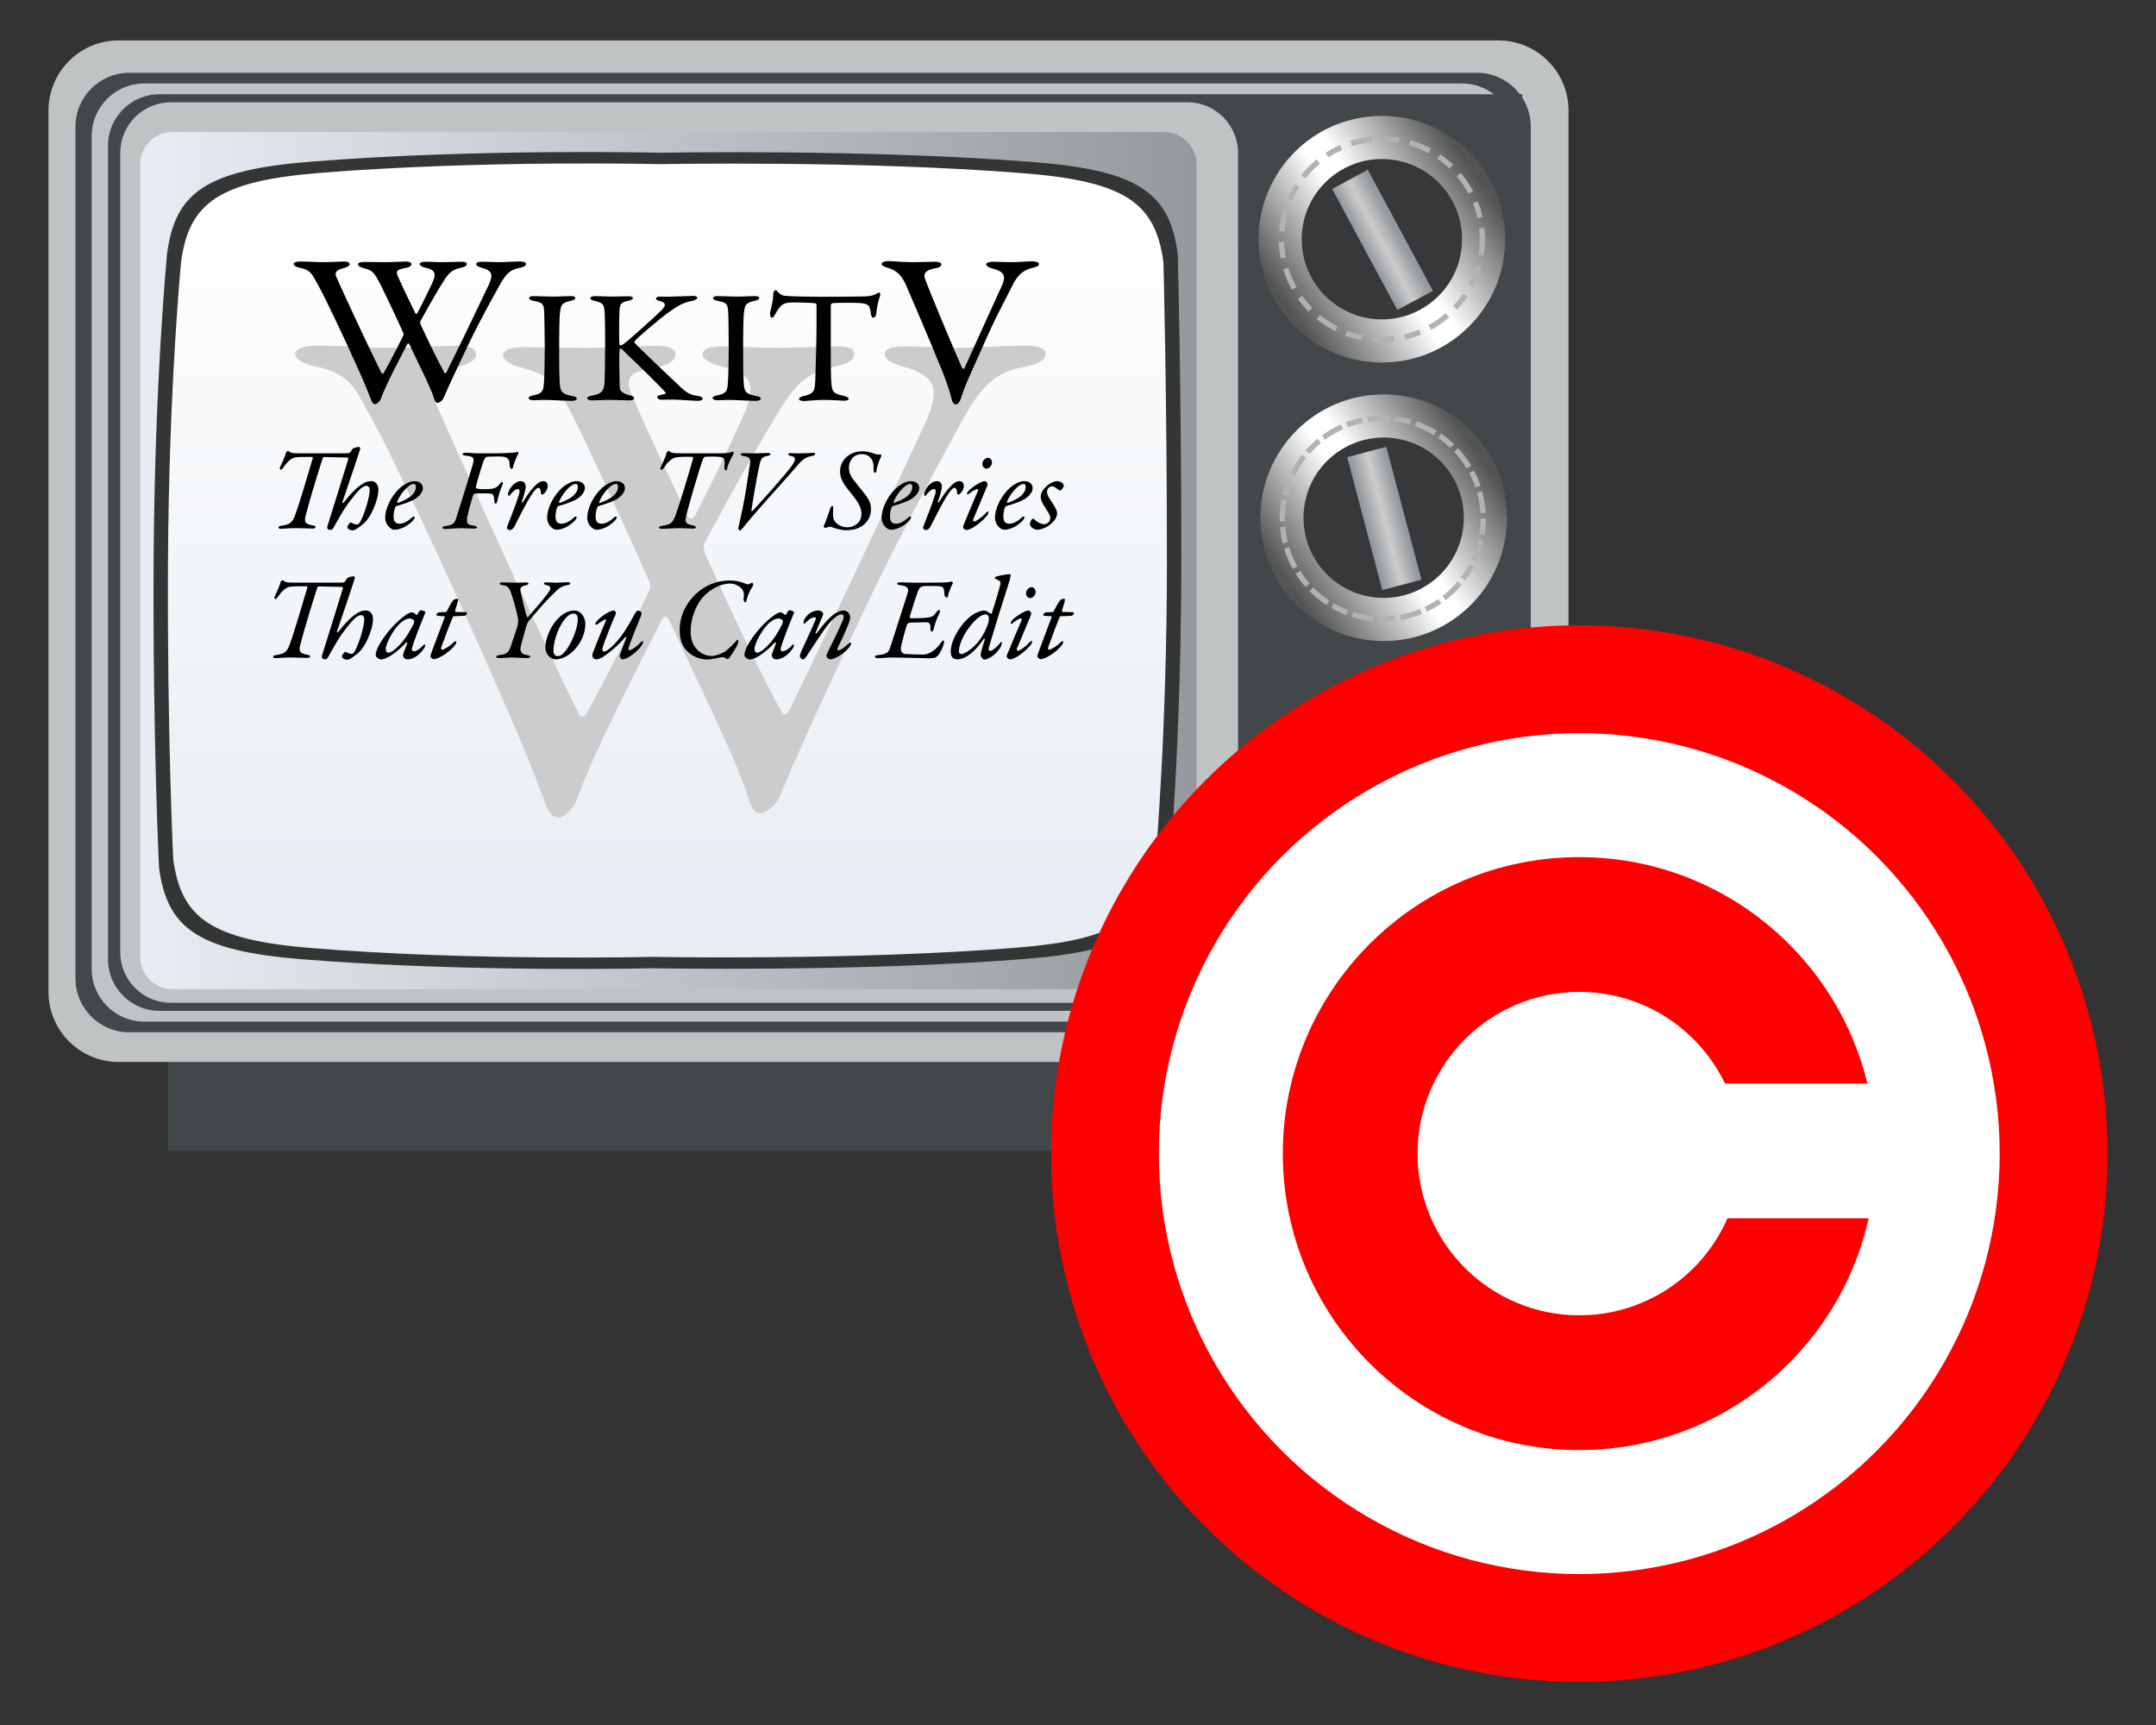 <?xml version="1.0" encoding="UTF-8" standalone="no"?>
<!-- Generator: Adobe Illustrator 13.0.0, SVG Export Plug-In . SVG Version: 6.00 Build 14948)  -->
<!DOCTYPE svg  PUBLIC '-//W3C//DTD SVG 1.0//EN'  'http://www.w3.org/TR/2001/REC-SVG-20010904/DTD/svg10.dtd'>
<svg xmlns="http://www.w3.org/2000/svg" enable-background="new 0 0 400 320" xml:space="preserve" height="320px" width="400px" version="1.0" y="0px" x="0px" xmlns:xlink="http://www.w3.org/1999/xlink" viewBox="0 0 400 320">
<rect x="0" y="0" width="400" height="320" fill="#333333" stroke="none"/>
<g id="Layer_14">
	<rect y="196.17" x="31.167" height="17.333" width="222.67" fill="#42474A"/>
</g>
<g id="Layer_2">
	<path d="m291 184c0 7.18-5.82 13-13 13h-256c-7.18 0-13-5.82-13-13v-163.5c0-7.18 5.82-13 13-13h256c7.18 0 13 5.82 13 13v163.5z" fill="#C0C3C4"/>
</g>
<g id="Layer_3">
	<path d="m284 181.5c0 5.522-4.478 10-10 10h-250c-5.523 0-10-4.478-10-10v-158c0-5.523 4.477-10 10-10h250c5.522 0 10 4.477 10 10v158z" fill="#42474A"/>
</g>
<g id="Layer_3_copy">
	<path d="m281 179.74c0 5.399-4.378 9.778-9.777 9.778h-244.44c-5.4 0-9.778-4.379-9.778-9.778v-154.48c0-5.4 4.377-9.778 9.778-9.778h244.44c5.399 0 9.777 4.378 9.777 9.778v154.48z" fill="#BFC3C6"/>
</g>
<g id="Layer_3_copy_2">
	<path d="m282.41 187.52h-252.82c-5.276 0-9.553-4.277-9.553-9.555v-150.93c0-5.276 4.277-9.553 9.553-9.553h252.83v170.04z" fill="#42474A"/>
</g>
<g id="Layer_3_copy_3">
	<path d="m229.69 176.64c0 5.184-4.202 9.386-9.385 9.386h-188.61c-5.184 0-9.385-4.202-9.385-9.386v-148.28c0-5.183 4.201-9.385 9.385-9.385h188.61c5.183 0 9.385 4.202 9.385 9.385l0.01 148.28z" fill="#C0C3C4"/>
</g>
<g id="Layer_7">
		<linearGradient id="SVGID_1_" y2="216" gradientUnits="userSpaceOnUse" x2="222" gradientTransform="matrix(1 0 0 -1 0 320)" y1="216" x1="26">
		<stop stop-color="#E7EDF3" offset="0"/>
		<stop stop-color="#95999D" offset="1"/>
	</linearGradient>
	<path d="m222 177.5c0 3.313-2.687 6-6 6h-184c-3.313 0-6-2.687-6-6v-147c0-3.313 2.687-6 6-6h184c3.313 0 6 2.687 6 6v147z" fill="url(#SVGID_1_)"/>
</g>
<g id="Layer_8">
	<path d="m219.17 103.83c0 33-2.166 57.034-2.166 57.034-1.5 11.25-7.162 15.438-26.501 17-31 2.5-69.5 1.75-69.5 1.75s-34 0.834-65-1.666c-19.338-1.562-25-5.75-26.5-17 0 0-1.167-23.667-1-56.784s2.5-57.16 2.5-57.16c1.5-11.25 7.162-15.44 26.5-17 31-2.5 65-1.667 65-1.667s38.5-0.75 69.5 1.75c19.339 1.56 25.001 5.75 26.501 17 0 0 0.67 23.75 0.67 56.747z" fill="#343535"/>
</g>
<g id="Layer_11">
		<linearGradient id="SVGID_2_" y2="287.68" gradientUnits="userSpaceOnUse" x2="273.71" gradientTransform="matrix(1 0 0 -1 0 320)" y1="263.34" x1="238.71">
		<stop stop-color="#545454" offset="0"/>
		<stop stop-color="#fff" offset=".451"/>
		<stop stop-color="#fff" offset=".549"/>
		<stop stop-color="#545454" offset="1"/>
	</linearGradient>
	<circle cy="44.375" cx="256.38" r="22.875" fill="url(#SVGID_2_)"/>
	<circle cy="44.375" cx="256.38" r="14.875" fill="#37383A"/>
		<linearGradient id="SVGID_3_" y2="277.52" gradientUnits="userSpaceOnUse" x2="259.75" gradientTransform="matrix(.88 -.474 -.474 -.88 162.23 410.47)" y1="277.52" x1="253">
		<stop stop-color="#95999D" offset="0"/>
		<stop stop-color="#ccc" offset=".495"/>
		<stop stop-color="#95999D" offset="1"/>
	</linearGradient>
	<polygon points="265.85 53.948 259.24 57.504 247.15 35.052 253.76 31.496" fill="url(#SVGID_3_)"/>
</g>
<g id="Layer_11_copy">
		<linearGradient id="SVGID_4_" y2="236.01" gradientUnits="userSpaceOnUse" x2="274.04" gradientTransform="matrix(1 0 0 -1 0 320)" y1="211.68" x1="239.04">
		<stop stop-color="#545454" offset="0"/>
		<stop stop-color="#fff" offset=".451"/>
		<stop stop-color="#fff" offset=".549"/>
		<stop stop-color="#545454" offset="1"/>
	</linearGradient>
	<circle cy="96.042" cx="256.71" r="22.875" fill="url(#SVGID_4_)"/>
	<circle cy="96.042" cx="256.71" r="14.875" fill="#37383A"/>
		<linearGradient id="SVGID_5_" y2="224.87" gradientUnits="userSpaceOnUse" x2="259.96" gradientTransform="matrix(.967 -.255 -.255 -.967 66.074 379.13)" y1="224.87" x1="253.21">
		<stop stop-color="#95999D" offset="0"/>
		<stop stop-color="#ccc" offset=".495"/>
		<stop stop-color="#95999D" offset="1"/>
	</linearGradient>
	<polygon points="263.72 107.54 256.46 109.45 249.95 84.797 257.2 82.882" fill="url(#SVGID_5_)"/>
</g>
<g id="Layer_12" stroke="#B2B2B2" fill="none">
	<circle cx="256.38" cy="44.375" r="18.625" stroke-dasharray="3,2,4,2"/>
	<circle cx="256.54" cy="96.208" r="18.625" stroke-dasharray="3,1,4,1"/>
</g>
<g id="Layer_8_copy">
		<linearGradient id="SVGID_6_" y2="286.17" gradientUnits="userSpaceOnUse" x2="123.82" gradientTransform="matrix(1 0 0 -1 0 320)" y1="145.83" x1="123.82">
		<stop stop-color="#E7EDF3" offset="0"/>
		<stop stop-color="#fff" offset="1"/>
	</linearGradient>
	<path d="m216.5 103.84c0 32.077-2.105 55.438-2.105 55.438-1.457 10.935-6.962 15.007-25.76 16.524-30.133 2.432-67.556 1.701-67.556 1.701s-33.049 0.811-63.182-1.619c-18.797-1.517-24.301-5.589-25.759-16.525 0 0-1.134-23.004-0.972-55.195s2.43-55.568 2.43-55.568c1.458-10.935 6.962-15.008 25.759-16.524 30.133-2.43 63.182-1.62 63.182-1.62s37.423-0.729 67.556 1.701c18.798 1.516 24.302 5.589 25.76 16.524-0.01 0.002 0.64 23.088 0.64 55.167z" fill="url(#SVGID_6_)"/>
</g>
<g id="Layer_10">
			<path d="m58.374 64.131c6.101 0 9.15 0.395 14.835 0.395 3.188 0 10.398-0.395 11.646-0.395 2.634 0 3.466 0.657 3.466 1.577s-0.832 1.708-3.743 2.497c-4.714 1.183-5.13 3.023-4.298 5.257 2.772 6.44 17.746 39.953 27.173 59.141 0.139 0.395 0.832 0.526 1.109 0.132 1.109-1.708 7.348-13.537 11.923-23.262 0.139-0.263 0.277-1.183-0.138-1.84-5.269-11.959-11.646-25.497-13.31-28.914-4.021-8.017-4.853-9.068-10.26-10.514-2.496-0.657-3.466-1.577-3.466-2.366 0-1.051 1.941-1.446 4.021-1.446 1.802 0 6.932 0.132 11.369 0.132 6.377 0 11.784-0.395 13.171-0.395 1.802 0 3.466 0.526 3.466 1.446 0 1.183-1.109 2.103-3.327 2.497-5.962 1.051-6.239 2.103-4.298 6.308 1.248 3.023 4.853 10.777 9.982 21.554 0.139 0.394 0.832 0.263 1.109 0 3.327-6.44 5.961-11.959 8.734-18.005 3.466-7.228 1.386-8.805-4.298-10.12-1.664-0.394-2.912-1.445-2.912-1.971 0-0.92 0.832-1.577 4.021-1.577 2.496 0 5.13 0.263 9.705 0.263 4.159 0 9.012-0.263 11.369-0.263 1.802 0 3.05 0.395 3.05 1.314 0 1.314-1.109 1.84-3.882 2.497-4.991 1.183-6.932 2.891-10.814 9.462-1.386 2.234-5.13 8.411-13.171 23.394-0.139 0.394 0.139 1.971 0.416 2.234 4.991 11.171 11.23 24.051 13.864 28.651 0.277 0.788 0.832 1.183 1.525 0 5.961-12.091 17.191-36.01 25.371-53.621 2.634-6.045 1.941-8.542-4.437-10.251-1.802-0.526-3.188-1.314-3.188-2.103 0-1.183 1.248-1.577 3.604-1.577 3.189 0 6.793 0.263 9.428 0.263 4.159 0 8.873-0.395 13.171-0.395 2.357 0 3.604 0.526 3.604 1.446 0 1.051-0.97 1.84-3.466 2.366-5.407 1.051-8.041 2.891-11.923 9.988-1.664 3.154-10.814 19.319-19.964 38.902-9.427 20.371-10.259 22.21-14.002 31.016-0.555 1.314-2.357 3.022-3.605 3.022-0.554 0-1.386-0.263-2.08-2.497-2.08-7.228-9.843-22.474-14.834-33.513-0.277-0.394-0.832-0.657-1.109-0.263-4.298 8.542-12.478 24.051-16.082 34.039-0.555 1.445-2.357 3.022-3.189 3.022-1.109 0-1.664-0.526-2.496-2.497-1.386-3.68-3.188-8.805-8.596-20.896-5.13-11.828-18.162-40.479-23.153-49.678-3.605-6.308-4.021-9.2-11.092-10.645-1.664-0.263-3.604-1.183-3.604-2.366 0.024-0.652 1.411-1.44 3.629-1.44z" fill="#ccc"/>
		<path d="m55.593 48.515c1.889 0 2.833 0.119 4.594 0.119 0.987 0 3.22-0.119 3.607-0.119 0.815 0 1.073 0.199 1.073 0.477s-0.258 0.517-1.159 0.755c-1.46 0.358-1.589 0.914-1.331 1.589 0.858 1.947 5.496 12.079 8.416 17.88 0.043 0.119 0.258 0.159 0.344 0.04 0.343-0.516 2.276-4.092 3.693-7.033 0.042-0.08 0.085-0.357-0.043-0.556-1.632-3.616-3.607-7.708-4.122-8.742-1.246-2.423-1.503-2.742-3.178-3.179-0.773-0.199-1.073-0.477-1.073-0.715 0-0.318 0.601-0.438 1.245-0.438 0.558 0 2.147 0.04 3.521 0.04 1.975 0 3.65-0.119 4.079-0.119 0.558 0 1.073 0.159 1.073 0.437 0 0.357-0.343 0.636-1.03 0.755-1.846 0.318-1.932 0.636-1.331 1.907 0.386 0.914 1.503 3.258 3.091 6.517 0.043 0.119 0.258 0.079 0.344 0 1.03-1.947 1.846-3.616 2.705-5.444 1.073-2.185 0.429-2.662-1.331-3.06-0.516-0.119-0.902-0.437-0.902-0.596 0-0.278 0.258-0.477 1.245-0.477 0.773 0 1.589 0.08 3.006 0.08 1.288 0 2.791-0.08 3.521-0.08 0.558 0 0.944 0.119 0.944 0.397 0 0.397-0.343 0.556-1.202 0.755-1.546 0.357-2.147 0.874-3.349 2.861-0.429 0.675-1.589 2.543-4.079 7.073-0.043 0.119 0.043 0.596 0.129 0.675 1.545 3.377 3.478 7.271 4.293 8.662 0.086 0.238 0.258 0.357 0.473 0 1.846-3.656 5.324-10.887 7.857-16.211 0.816-1.828 0.602-2.583-1.374-3.099-0.558-0.159-0.987-0.397-0.987-0.636 0-0.358 0.386-0.477 1.116-0.477 0.988 0 2.104 0.08 2.92 0.08 1.288 0 2.748-0.119 4.079-0.119 0.73 0 1.116 0.159 1.116 0.437 0 0.318-0.3 0.556-1.073 0.715-1.675 0.318-2.49 0.874-3.693 3.02-0.515 0.954-3.349 5.841-6.183 11.761-2.919 6.159-3.177 6.715-4.336 9.377-0.172 0.397-0.73 0.914-1.117 0.914-0.172 0-0.429-0.079-0.644-0.755-0.644-2.186-3.048-6.794-4.594-10.132-0.086-0.12-0.258-0.199-0.344-0.08-1.331 2.583-3.864 7.271-4.98 10.291-0.172 0.437-0.73 0.914-0.988 0.914-0.343 0-0.515-0.159-0.773-0.755-0.429-1.112-0.987-2.662-2.662-6.317-1.589-3.576-5.625-12.238-7.171-15.02-1.116-1.907-1.245-2.781-3.435-3.218-0.516-0.08-1.117-0.358-1.117-0.715 0-0.198 0.429-0.436 1.117-0.436z"/>
		<path d="m100.97 57.942c-0.097-1.371-0.097-1.818-1.9-2.116-0.708-0.119-0.902-0.328-0.902-0.537 0-0.238 0.354-0.357 0.805-0.357 0.837 0 2.448 0.089 3.511 0.089 1.578 0 2.319-0.089 3.446-0.089 0.516 0 0.805 0.119 0.805 0.357s-0.322 0.417-0.837 0.507c-1.868 0.357-1.836 1.103-1.965 1.907-0.161 0.983-0.193 2.92-0.193 8.761 0 1.639 0.032 3.487 0.097 4.44 0.097 1.609 0.258 2.175 2.352 2.563 0.58 0.089 0.837 0.298 0.837 0.507 0 0.238-0.483 0.387-0.87 0.387-1.643 0-3.93-0.179-4.799-0.179-0.966 0-1.256 0.06-2.448 0.06-0.612 0-0.837-0.208-0.837-0.417s0.322-0.388 0.966-0.507c1.61-0.328 1.739-0.775 1.868-2.175 0.097-1.043 0.161-4.143 0.161-6.675-0.02-1.847-0.05-5.543-0.11-6.526z"/>
		<path d="m110.4 54.932c0.773 0 2.126 0.089 3.157 0.089 0.966 0 2.223-0.06 2.996-0.06 0.547 0 0.87 0.089 0.87 0.357 0 0.238-0.419 0.388-0.934 0.507-1.095 0.208-1.482 0.477-1.546 1.639-0.096 1.133-0.096 5.99-0.032 6.407 0.032 0.119 0.097 0.208 0.226 0.208s0.451-0.208 0.483-0.208c1.031-0.715 6.185-5.364 7.183-6.407 0.837-0.864 0.708-1.341-0.354-1.609-0.387-0.119-0.741-0.208-0.741-0.447 0-0.268 0.354-0.387 0.837-0.387 0.612 0 0.644 0.03 1.224 0.03 0.773 0 3.865-0.149 4.767-0.149 0.58 0 0.837 0.119 0.837 0.357 0 0.179-0.386 0.417-0.87 0.537-1.836 0.357-2.609 0.834-4.67 2.294-1.514 1.103-5.702 4.649-6.088 5.215-0.064 0.179-0.097 0.208 0 0.298 0.708 0.834 6.185 5.99 8.6 8.285 1.482 1.371 2.223 1.43 3.382 1.609 0.354 0.089 0.644 0.298 0.644 0.417 0 0.298-0.451 0.447-0.805 0.447-0.87 0-3.833-0.238-4.703-0.238-1.16 0-1.514 0.03-2.255 0.03-0.451 0-0.676-0.328-0.676-0.537 0-0.149 0.128-0.268 1.385-0.506 0.129-0.03 0.226-0.208 0.161-0.298-0.966-1.133-5.283-5.334-6.958-6.914-0.87-0.864-1.192-1.251-1.45-1.251-0.161 0-0.129 0.387-0.161 0.626-0.064 0.566 0.032 5.394 0.064 6.496 0.032 0.775 0.483 1.222 1.933 1.58 0.58 0.119 0.741 0.328 0.741 0.537 0 0.238-0.322 0.387-0.837 0.387-0.709 0-2.964-0.089-3.962-0.089-1.031 0-2.094 0.089-3.125 0.089-0.354 0-0.773-0.179-0.773-0.387 0-0.269 0.258-0.358 0.934-0.507 1.579-0.298 2.19-0.715 2.287-2.473 0.032-1.014 0.097-3.814 0.097-7.033 0-4.768-0.064-5.304-0.129-6.377-0.064-1.043-0.483-1.371-1.771-1.669-0.741-0.179-0.837-0.358-0.837-0.507 0-0.269 0.39-0.388 0.87-0.388z"/>
		<path d="m135.1 57.942c-0.097-1.371-0.097-1.818-1.9-2.116-0.708-0.119-0.902-0.328-0.902-0.537 0-0.238 0.354-0.357 0.805-0.357 0.837 0 2.448 0.089 3.511 0.089 1.578 0 2.319-0.089 3.446-0.089 0.516 0 0.806 0.119 0.806 0.357s-0.322 0.417-0.838 0.507c-1.868 0.357-1.836 1.103-1.965 1.907-0.161 0.983-0.193 2.92-0.193 8.761 0 1.639 0.032 3.487 0.097 4.44 0.097 1.609 0.258 2.175 2.352 2.563 0.58 0.089 0.837 0.298 0.837 0.507 0 0.238-0.483 0.387-0.87 0.387-1.643 0-3.93-0.179-4.799-0.179-0.966 0-1.256 0.06-2.448 0.06-0.612 0-0.837-0.208-0.837-0.417s0.322-0.388 0.966-0.507c1.61-0.328 1.739-0.775 1.868-2.175 0.097-1.043 0.161-4.143 0.161-6.675 0-1.847-0.03-5.543-0.1-6.526z"/>
		<path d="m160.48 54.992c1.16-0.06 1.739-0.238 2.19-0.537 0.226-0.119 0.322-0.179 0.451-0.179 0.161 0 0.29 0.268 0.129 0.686-0.322 0.924-0.516 1.848-0.709 3.397-0.032 0.269-0.29 0.566-0.547 0.566-0.226 0-0.354-0.208-0.451-0.954-0.193-1.55-0.612-1.699-2.609-1.788-0.548-0.03-4.123-0.03-4.51 0.06-0.161 0.03-0.29 0.328-0.29 0.388v7.301c0 3.457 0 6.288 0.129 7.391 0.161 1.341 0.322 1.699 2.319 2.116 0.419 0.089 0.87 0.328 0.87 0.537 0 0.328-0.58 0.357-0.902 0.357-0.258 0-2.255-0.149-3.672-0.149-1.611 0-3.253 0.208-3.672 0.208-0.644 0-0.966-0.179-0.966-0.357 0-0.208 0.322-0.447 0.612-0.507 2.255-0.477 2.319-0.983 2.416-3.218 0.064-1.758 0.226-7.837 0.226-10.132v-3.546c0-0.239-0.161-0.388-0.258-0.388-0.644-0.089-3.479-0.149-3.994-0.149-1.224 0-1.9 0.179-2.384 0.686-0.129 0.089-0.515 0.566-1.063 1.549-0.29 0.626-0.483 0.596-0.612 0.596-0.193 0-0.322-0.387-0.322-0.686 0-0.566 0.612-2.175 0.612-3.934 0-0.208 0.29-0.477 0.483-0.477 0.161 0 0.161 0.208 0.516 0.477 0.097 0.089 0.612 0.537 1.095 0.566 0.837 0.089 3.414 0.179 7.537 0.179 1.66 0 6.04-0.03 7.36-0.059z"/>
		<path d="m164.85 48.436c0.859 0 2.405 0.199 4.509 0.199 1.502 0 3.263-0.08 4.25-0.08 0.559 0 1.031 0.199 1.031 0.477s-0.215 0.596-1.031 0.715c-2.275 0.397-2.189 1.271-2.018 1.907 0.73 2.066 5.368 13.192 6.913 16.609 0.086 0.08 0.301 0.318 0.43 0.04 0.343-0.834 5.023-11.046 6.956-15.337 1.03-2.225-0.129-2.702-1.976-3.219-0.601-0.159-0.944-0.477-0.944-0.715 0-0.278 0.558-0.477 1.245-0.477 0.988 0 1.975 0.08 3.435 0.08 1.245 0 2.963-0.159 3.864-0.159 0.602 0 1.246 0.159 1.246 0.517 0 0.318-0.516 0.556-1.117 0.676-1.889 0.437-2.834 1.391-3.735 3.139-1.976 3.974-3.049 5.682-5.668 11.682-2.49 5.602-3.049 6.596-4.036 9.615-0.172 0.437-0.473 0.914-0.902 0.914-0.258 0-0.601-0.318-0.687-0.755-0.258-1.152-0.987-3.576-2.233-6.477-1.46-3.616-5.539-13.231-6.183-14.662-0.858-1.986-1.76-2.98-3.649-3.497-0.516-0.159-0.988-0.318-0.988-0.675-0.01-0.319 0.63-0.517 1.28-0.517z"/>
		<path d="m68.631 95.685c-0.583 0.906-0.928 1.273-1.618 1.813-0.647 0.496-1.187 0.885-1.51 0.885-0.734 0-1.057-0.367-1.057-0.647 0-0.173 0.215-0.41 0.367-0.626 0.129-0.172 0.259-0.215 0.388-0.151 0.302 0.194 0.798 0.345 0.971 0.345 0.259 0 0.431-0.086 0.69-0.539 0.928-1.791 1.726-4.704 1.726-5.847 0-0.54-0.281-0.798-0.54-0.798-0.928 0-1.77 1.079-3.366 3.15-1.058 1.424-2.503 4.056-2.762 4.574-0.129 0.259-0.41 0.475-0.647 0.475-0.065 0-0.345-0.065-0.453-0.151-0.108-0.129-0.129-0.367-0.065-0.583 1.295-4.057 2.87-9.256 3.862-12.428 0.043-0.108-0.108-0.259-0.194-0.281-0.863-0.021-3.452-0.064-4.336-0.086-0.108 0-0.173 0.108-0.237 0.259-0.863 2.718-2.309 7.357-3.15 10.615-0.345 1.338 0.086 1.575 1.359 1.813 0.302 0.064 0.496 0.151 0.496 0.28 0 0.237-0.345 0.302-0.625 0.302-0.367 0-1.726-0.086-2.978-0.086-1.445 0-2.395 0.129-2.783 0.129-0.41 0-0.496-0.129-0.496-0.237 0-0.172 0.237-0.302 0.453-0.324 1.661-0.259 2.093-0.475 2.718-2.222 0.518-1.381 2.266-7.142 3.172-10.27 0.021-0.129 0.064-0.281-0.151-0.281-1.791-0.021-2.395 0-3.085 0.086-0.798 0.086-1.726 1.122-2.223 1.877-0.194 0.324-0.41 0.41-0.496 0.41s-0.194-0.216-0.151-0.324c0.108-0.41 0.798-1.553 1.144-2.827 0.021-0.107 0.28-0.367 0.41-0.367 0.021 0 0.108 0.043 0.173 0.129 0.043 0.108 0.345 0.281 0.992 0.324 0.561 0.021 1.899 0.021 3.301 0.021h4.812c1.208 0 1.705 0 2.028-0.043 0.129-0.043 0.194-0.043 0.583-0.712 0.151-0.281 0.993-0.432 1.273-0.432 0.107 0 0.28 0.173 0.151 0.54-1.057 3.323-3.107 9.191-3.215 9.58-0.129 0.367 0.064 0.388 0.302 0.086 0.733-0.971 1.941-2.33 2.869-2.999 0.993-0.712 1.511-0.863 2.158-0.863 1.057 0 1.316 1.036 1.316 1.575 0 1.792-1.144 4.144-1.576 4.856z"/>
		<path d="m78.455 90.571c0 0.669-0.625 1.532-1.661 2.114-0.777 0.432-2.244 0.906-3.15 1.165-0.151 0.043-0.302 0.173-0.345 0.324-0.151 0.41-0.281 1.079-0.281 1.683 0 1.079 0.561 1.294 1.144 1.294 0.734 0 1.554-0.496 2.115-1.014 0.237-0.237 0.41-0.324 0.539-0.324 0.065 0 0.129 0.086 0.129 0.129 0 0.13-0.129 0.367-0.259 0.54-0.54 0.625-1.963 1.791-3.56 1.791-0.518 0-1.661-0.842-1.661-2.244 0-1.532 0.928-3.646 2.373-5.157 1.122-1.144 2.287-1.618 3.042-1.618 1.273 0.001 1.575 0.821 1.575 1.317zm-4.768 2.546c-0.021 0.043-0.021 0.216 0.065 0.194 1.359-0.475 3.409-1.381 3.409-3 0-0.28-0.086-0.539-0.367-0.539-1.101 0.001-2.74 2.18-3.107 3.345z"/>
		<path d="m90.757 84.098c2.632 0 4.704-0.064 5.178-0.259 0.065-0.021 0.108-0.021 0.151 0.021 0.064 0.065 0.129 0.302 0.043 0.389-0.345 0.475-0.885 2.071-0.971 2.438-0.043 0.28-0.086 0.302-0.216 0.302s-0.389-0.173-0.389-0.755c0.022-1.187-0.518-1.554-1.877-1.554-0.712 0-2.093 0.022-2.287 0.065-0.259 0.043-0.432 0.086-0.733 0.928-0.302 0.841-1.187 3.797-1.359 4.553-0.043 0.172 0.021 0.367 0.194 0.41 0.237 0.065 0.69 0.108 1.036 0.108 0.928 0 1.294-0.021 1.661-0.064 0.453-0.065 0.971-0.173 1.489-0.842 0.259-0.388 0.367-0.431 0.518-0.431 0.086 0 0.172 0.194 0 0.604-0.647 1.467-0.842 2.589-0.906 2.87-0.065 0.41-0.237 0.539-0.345 0.539-0.151 0-0.237-0.172-0.237-0.539-0.043-1.23-0.41-1.295-0.69-1.316-0.259-0.021-0.604-0.043-1.166-0.043-0.604 0-1.553 0-1.791 0.043-0.129 0.021-0.259 0.237-0.324 0.41-0.129 0.475-0.712 2.33-0.949 3.474-0.432 1.791 0 1.92 1.208 2.071 0.173 0.043 0.518 0.151 0.518 0.28 0 0.173-0.281 0.259-0.647 0.259-0.69 0-1.467-0.086-2.33-0.086-0.885 0-2.114 0.151-2.956 0.151-0.324 0-0.518-0.151-0.518-0.259s0.194-0.237 0.561-0.28c1.726-0.194 1.769-0.69 2.201-2.05 0.669-2.05 2.567-8.221 2.848-9.234 0.345-1.273 0.345-1.64-1.251-1.77-0.324-0.021-0.604-0.129-0.626-0.28 0-0.151 0.281-0.259 0.669-0.259 1.014 0 1.316 0.108 2.546 0.108h1.747v-0.002z"/>
		<path d="m97.536 90.226c0 0.712-0.518 2.265-0.712 2.762-0.129 0.388 0.108 0.324 0.389-0.151 0.518-0.884 1.144-1.726 1.705-2.352 0.625-0.733 1.273-1.23 1.877-1.23 0.647 0 0.82 0.518 0.82 0.885 0 0.841-0.755 1.618-1.014 1.618-0.151 0-0.259-0.108-0.259-0.475-0.021-0.432-0.216-0.798-0.41-0.798-0.259 0-0.647 0.237-1.424 1.467-0.82 1.229-2.675 4.919-3.021 5.609-0.324 0.669-0.712 0.777-0.906 0.777-0.173 0-0.41-0.129-0.496-0.302-0.043-0.043-0.022-0.281 0-0.324 0.906-2.309 1.51-3.819 2.201-5.977 0.237-0.82 0.021-1.014-0.216-1.014-0.345 0-0.798 0.324-1.208 0.841-0.237 0.302-0.388 0.432-0.475 0.432-0.129 0-0.172-0.367-0.086-0.625 0.453-1.251 1.424-2.115 2.33-2.115 0.595 0.001 0.897 0.519 0.897 0.972z"/>
		<path d="m108.5 90.571c0 0.669-0.625 1.532-1.661 2.114-0.777 0.432-2.244 0.906-3.15 1.165-0.151 0.043-0.302 0.173-0.345 0.324-0.151 0.41-0.281 1.079-0.281 1.683 0 1.079 0.561 1.294 1.144 1.294 0.733 0 1.554-0.496 2.114-1.014 0.238-0.237 0.41-0.324 0.54-0.324 0.065 0 0.129 0.086 0.129 0.129 0 0.13-0.129 0.367-0.259 0.54-0.54 0.625-1.963 1.791-3.56 1.791-0.518 0-1.661-0.842-1.661-2.244 0-1.532 0.928-3.646 2.373-5.157 1.122-1.144 2.287-1.618 3.042-1.618 1.29 0.001 1.59 0.821 1.59 1.317zm-4.77 2.546c-0.021 0.043-0.021 0.216 0.065 0.194 1.359-0.475 3.409-1.381 3.409-3 0-0.28-0.086-0.539-0.367-0.539-1.1 0.001-2.74 2.18-3.11 3.345z"/>
		<path d="m115.94 90.571c0 0.669-0.625 1.532-1.661 2.114-0.777 0.432-2.244 0.906-3.15 1.165-0.151 0.043-0.302 0.173-0.345 0.324-0.151 0.41-0.281 1.079-0.281 1.683 0 1.079 0.561 1.294 1.144 1.294 0.734 0 1.554-0.496 2.115-1.014 0.237-0.237 0.41-0.324 0.539-0.324 0.065 0 0.129 0.086 0.129 0.129 0 0.13-0.129 0.367-0.259 0.54-0.54 0.625-1.963 1.791-3.56 1.791-0.518 0-1.661-0.842-1.661-2.244 0-1.532 0.928-3.646 2.373-5.157 1.122-1.144 2.287-1.618 3.042-1.618 1.28 0.001 1.58 0.821 1.58 1.317zm-4.76 2.546c-0.021 0.043-0.021 0.216 0.065 0.194 1.359-0.475 3.409-1.381 3.409-3 0-0.28-0.086-0.539-0.367-0.539-1.1 0.001-2.74 2.18-3.1 3.345z"/>
		<path d="m133.36 84.098c1.144 0 1.963-0.064 2.33-0.237 0.129-0.043 0.172-0.086 0.259-0.086 0.065 0 0.259 0.237 0.129 0.453-0.41 0.668-0.992 1.812-1.187 2.74 0 0.194-0.108 0.302-0.194 0.302-0.151 0-0.302-0.237-0.302-0.518 0.043-1.316 0.237-1.877-0.863-1.985-0.82-0.086-1.985-0.086-2.74-0.021-0.107 0-0.28 0.216-0.345 0.345-0.583 1.467-2.718 8.781-3.085 10.378-0.367 1.467-0.173 1.748 1.208 2.007 0.151 0.021 0.54 0.151 0.54 0.345 0 0.129-0.129 0.237-0.583 0.237-0.389 0-1.705-0.086-2.331-0.086-1.402 0-2.201 0.129-3.322 0.129-0.41 0-0.604-0.064-0.604-0.259 0-0.173 0.324-0.281 0.54-0.302 1.618-0.237 1.963-0.41 2.589-2.136 0.798-2.201 2.524-8.005 3.193-10.356 0.022-0.129-0.064-0.281-0.151-0.281-1.014-0.064-2.114-0.043-2.891 0.065-0.798 0.108-1.662 0.777-2.287 1.834-0.194 0.324-0.432 0.475-0.583 0.475-0.194 0-0.194-0.173-0.129-0.389 0.129-0.41 0.798-1.51 1.144-2.805 0.021-0.086 0.259-0.324 0.388-0.324 0.021 0 0.108 0.043 0.151 0.129 0.065 0.108 0.41 0.281 1.058 0.324 0.561 0.021 0.949 0.021 1.683 0.021l6.36 0.001z"/>
		<path d="m138.05 84.055c0.367 0 1.294 0.043 2.093 0.043 0.885 0 1.963-0.064 2.244-0.064 0.475 0 0.561 0.108 0.561 0.216 0 0.151-0.129 0.259-0.583 0.324-0.949 0.194-1.187 0.431-1.467 1.726-0.389 1.596-1.295 6.904-1.489 8.371-0.043 0.302 0.172 0.129 0.237 0.086 2.287-2.459 5.847-6.494 7.163-8.22 0.928-1.273 0.885-1.77-0.021-1.942-0.302-0.065-0.54-0.151-0.54-0.324 0-0.129 0.151-0.216 0.54-0.216 0.259 0 0.69 0.043 1.575 0.043 0.798 0 1.92-0.086 2.524-0.086 0.324 0 0.367 0.129 0.367 0.237 0 0.129-0.259 0.259-0.561 0.324-1.251 0.237-1.791 0.625-2.956 2.006-2.201 2.589-5.89 6.559-8.328 9.429-0.626 0.755-1.316 1.575-1.662 2.028-0.259 0.302-0.388 0.388-0.453 0.388-0.194 0-0.388-0.324-0.28-0.647 0.064-0.28 0.367-1.553 0.669-3.021 0.583-2.74 0.971-5.437 1.402-8.285 0.216-1.316 0.194-1.683-1.251-1.898-0.259-0.043-0.41-0.151-0.41-0.324 0-0.129 0.28-0.194 0.63-0.194z"/>
		<path d="m162.11 84.12c0.259 0.086 0.561 0.194 0.669 0.194 0.28 0.043 0.475-0.021 0.583-0.043 0.064-0.021 0.172 0.237 0.151 0.324-0.367 0.712-0.755 1.748-0.906 2.697-0.021 0.194-0.086 0.432-0.259 0.432-0.151 0-0.302-0.302-0.281-0.712 0.022-0.626 0.043-1.144-0.345-1.791-0.345-0.604-0.949-0.971-1.834-0.971-1.834 0-2.395 1.597-2.395 2.459 0 0.841 0.302 1.575 0.798 2.244 0.281 0.388 1.359 1.661 2.223 2.783 0.949 1.273 1.079 1.92 1.079 2.805 0 1.359-0.777 2.546-1.877 3.172-1.036 0.583-2.028 0.647-2.848 0.647-0.971 0-1.963-0.388-2.589-0.583-0.345-0.108-0.453-0.064-1.079 0.151-0.064 0.043-0.324-0.108-0.345-0.13-0.064-0.064-0.086-0.129-0.043-0.172 0.41-0.82 0.993-2.654 1.187-3.215 0.173-0.475 0.302-0.54 0.41-0.54 0.129 0 0.237 0.108 0.151 0.777-0.086 1.057 0.065 1.726 0.28 2.007 0.497 0.668 1.295 1.165 2.352 1.165 0.863 0 1.467-0.367 1.834-0.669 0.518-0.367 0.798-1.165 0.798-1.769 0-1.187-0.496-2.136-1.899-3.819-1.316-1.64-2.071-2.654-2.071-4.099 0-1.144 0.475-2.007 1.165-2.654 0.82-0.755 1.985-1.101 2.935-1.101 0.98 0.001 1.63 0.238 2.15 0.411z"/>
		<path d="m170.55 90.571c0 0.669-0.625 1.532-1.661 2.114-0.777 0.432-2.244 0.906-3.15 1.165-0.151 0.043-0.302 0.173-0.345 0.324-0.151 0.41-0.281 1.079-0.281 1.683 0 1.079 0.561 1.294 1.144 1.294 0.733 0 1.554-0.496 2.114-1.014 0.238-0.237 0.41-0.324 0.54-0.324 0.065 0 0.129 0.086 0.129 0.129 0 0.13-0.129 0.367-0.259 0.54-0.54 0.625-1.963 1.791-3.56 1.791-0.518 0-1.661-0.842-1.661-2.244 0-1.532 0.928-3.646 2.373-5.157 1.122-1.144 2.287-1.618 3.042-1.618 1.28 0.001 1.58 0.821 1.58 1.317zm-4.77 2.546c-0.021 0.043-0.021 0.216 0.065 0.194 1.359-0.475 3.409-1.381 3.409-3 0-0.28-0.086-0.539-0.367-0.539-1.09 0.001-2.73 2.18-3.1 3.345z"/>
		<path d="m174.74 90.226c0 0.712-0.518 2.265-0.712 2.762-0.129 0.388 0.108 0.324 0.389-0.151 0.518-0.884 1.144-1.726 1.705-2.352 0.625-0.733 1.273-1.23 1.877-1.23 0.647 0 0.82 0.518 0.82 0.885 0 0.841-0.755 1.618-1.014 1.618-0.151 0-0.259-0.108-0.259-0.475-0.021-0.432-0.216-0.798-0.41-0.798-0.259 0-0.647 0.237-1.424 1.467-0.82 1.229-2.675 4.919-3.021 5.609-0.324 0.669-0.712 0.777-0.906 0.777-0.173 0-0.41-0.129-0.496-0.302-0.043-0.043-0.022-0.281 0-0.324 0.906-2.309 1.51-3.819 2.201-5.977 0.237-0.82 0.021-1.014-0.216-1.014-0.345 0-0.798 0.324-1.208 0.841-0.237 0.302-0.388 0.432-0.475 0.432-0.129 0-0.172-0.367-0.086-0.625 0.453-1.251 1.424-2.115 2.331-2.115 0.62 0.001 0.92 0.519 0.92 0.972z"/>
		<path d="m183.22 89.773c0 0.194-0.129 0.518-0.216 0.733-1.036 2.417-1.705 4.143-2.459 5.869-0.043 0.108 0 0.367 0.237 0.367 0.324 0 1.467-0.863 2.006-1.445 0.216-0.237 0.389-0.41 0.497-0.41 0.043 0 0.107 0.043 0.107 0.129 0 0.194-0.151 0.497-0.388 0.777-0.971 1.122-2.805 2.524-3.689 2.524-0.324 0-0.647-0.324-0.647-0.54 0-0.108 0.022-0.194 0.108-0.388 0.777-1.92 1.662-4.013 2.676-6.365 0.086-0.194-0.065-0.345-0.173-0.302-0.475 0.151-1.014 0.432-1.597 0.949-0.108 0.108-0.28 0.065-0.28-0.064 0-0.151 0.129-0.367 0.28-0.54 0.432-0.518 2.287-1.813 3.042-1.813 0.17 0.001 0.49 0.325 0.49 0.519zm0.82-3.992c0 0.583-0.518 1.165-0.993 1.165-0.108 0-0.215-0.021-0.323-0.064-0.259-0.151-0.475-0.432-0.475-0.798 0-0.389 0.216-0.712 0.432-0.906 0.216-0.173 0.432-0.259 0.583-0.259 0.47-0.001 0.77 0.431 0.77 0.862z"/>
		<path d="m191.59 90.571c0 0.669-0.625 1.532-1.661 2.114-0.777 0.432-2.244 0.906-3.15 1.165-0.151 0.043-0.302 0.173-0.345 0.324-0.151 0.41-0.281 1.079-0.281 1.683 0 1.079 0.561 1.294 1.144 1.294 0.733 0 1.554-0.496 2.114-1.014 0.238-0.237 0.41-0.324 0.54-0.324 0.065 0 0.129 0.086 0.129 0.129 0 0.13-0.129 0.367-0.259 0.54-0.54 0.625-1.963 1.791-3.56 1.791-0.518 0-1.661-0.842-1.661-2.244 0-1.532 0.928-3.646 2.373-5.157 1.122-1.144 2.287-1.618 3.042-1.618 1.28 0.001 1.58 0.821 1.58 1.317zm-4.77 2.546c-0.021 0.043-0.021 0.216 0.065 0.194 1.359-0.475 3.409-1.381 3.409-3 0-0.28-0.086-0.539-0.367-0.539-1.09 0.001-2.73 2.18-3.1 3.345z"/>
		<path d="m197.14 89.644c0.108 0.108 0.216 0.28 0.216 0.475 0 0.259-0.41 0.755-0.561 0.863-0.086 0.043-0.216 0-0.324-0.064-0.518-0.302-0.798-0.712-1.359-0.712-0.237 0-0.863 0.346-0.863 1.014 0 0.626 0.496 1.381 1.014 2.093 0.54 0.863 0.863 1.445 0.863 1.898 0 0.733-0.496 1.424-1.187 2.006-0.863 0.755-2.028 1.058-2.503 1.058s-1.359-0.453-1.359-1.144c0-0.173 0.216-0.626 0.41-0.863 0.043-0.043 0.237-0.086 0.323 0 0.432 0.432 1.166 0.971 1.899 0.971 0.625 0 1.144-0.497 1.144-1.165 0-0.453-0.345-1.014-0.949-1.92-0.583-0.885-0.82-1.489-0.82-1.963 0-0.885 0.561-1.532 1.187-2.093 0.712-0.604 1.424-0.842 1.877-0.842 0.43-0.001 0.84 0.215 0.99 0.388z"/>
		<path d="m67.627 119.68c-0.583 0.906-0.928 1.273-1.618 1.813-0.647 0.496-1.187 0.885-1.51 0.885-0.734 0-1.057-0.367-1.057-0.647 0-0.173 0.215-0.41 0.367-0.626 0.129-0.172 0.259-0.215 0.388-0.151 0.302 0.194 0.798 0.345 0.971 0.345 0.259 0 0.431-0.086 0.69-0.539 0.928-1.791 1.726-4.704 1.726-5.847 0-0.54-0.281-0.798-0.54-0.798-0.928 0-1.769 1.079-3.366 3.15-1.058 1.424-2.503 4.056-2.762 4.574-0.13 0.259-0.41 0.475-0.647 0.475-0.065 0-0.345-0.065-0.453-0.151-0.108-0.129-0.129-0.367-0.064-0.583 1.294-4.057 2.869-9.256 3.862-12.428 0.043-0.108-0.108-0.259-0.194-0.281-0.863-0.021-3.452-0.064-4.336-0.086-0.108 0-0.173 0.108-0.237 0.259-0.863 2.718-2.309 7.357-3.15 10.615-0.345 1.338 0.086 1.575 1.359 1.813 0.302 0.064 0.496 0.151 0.496 0.28 0 0.237-0.345 0.302-0.625 0.302-0.367 0-1.726-0.086-2.978-0.086-1.446 0-2.395 0.129-2.783 0.129-0.41 0-0.496-0.129-0.496-0.237 0-0.172 0.237-0.302 0.453-0.324 1.662-0.259 2.093-0.475 2.719-2.222 0.518-1.381 2.266-7.142 3.172-10.27 0.021-0.129 0.064-0.281-0.151-0.281-1.791-0.021-2.395 0-3.085 0.086-0.798 0.086-1.726 1.122-2.223 1.877-0.194 0.324-0.41 0.41-0.496 0.41s-0.194-0.216-0.151-0.324c0.108-0.41 0.798-1.553 1.144-2.827 0.021-0.107 0.28-0.367 0.41-0.367 0.021 0 0.108 0.043 0.173 0.129 0.043 0.108 0.345 0.281 0.992 0.324 0.561 0.021 1.899 0.021 3.301 0.021h4.812c1.208 0 1.705 0 2.028-0.043 0.13-0.043 0.194-0.043 0.583-0.712 0.151-0.281 0.993-0.432 1.273-0.432 0.108 0 0.281 0.173 0.151 0.54-1.057 3.323-3.107 9.191-3.215 9.58-0.129 0.367 0.064 0.388 0.302 0.086 0.734-0.971 1.942-2.33 2.87-2.999 0.993-0.712 1.511-0.863 2.158-0.863 1.057 0 1.316 1.036 1.316 1.575-0.004 1.8-1.147 4.15-1.579 4.86z"/>
		<path d="m77.257 114.08c0.021 0.022 0.129 0 0.173-0.086 0.086-0.173 0.28-0.475 0.345-0.604 0.021-0.064 0.237-0.194 0.302-0.194 0.151 0 0.583 0.151 0.82 0.302 0 0 0.064 0.108-0.043 0.302-0.302 0.69-2.028 4.962-2.417 6.43-0.108 0.41 0.086 0.583 0.41 0.583 0.41 0 1.144-0.496 1.618-1.036 0.302-0.345 0.432-0.259 0.432-0.108 0 0.086-0.043 0.324-0.194 0.54-0.82 1.337-2.115 2.114-3.064 2.114-0.518 0-0.841-0.324-0.863-0.798 0-0.237 0.475-1.359 0.755-2.114 0.065-0.129-0.043-0.345-0.151-0.237-1.057 1.122-3.279 3.15-4.704 3.15-0.367 0-0.971-0.41-0.971-0.82 0-0.54 0.302-1.381 0.928-2.352 1.165-1.92 2.934-3.883 4.747-5.135 0.367-0.259 0.885-0.432 1.014-0.432 0.151 0.01 0.561 0.18 0.863 0.51zm-3.711 2.28c-0.777 0.95-1.985 3.064-1.985 4.1 0 0.259 0.216 0.625 0.432 0.625 0.539 0 1.273-0.518 2.179-1.489 1.035-1.057 1.941-2.567 2.546-3.84 0.129-0.324 0.172-0.604 0.108-0.669-0.238-0.216-0.647-0.367-0.777-0.367-0.712 0.01-1.683 0.59-2.503 1.65z"/>
		<path d="m84.941 111.55c-0.065 0.259-0.453 1.532-0.518 1.77-0.021 0.064 0.022 0.194 0.108 0.194 0.453 0 1.446 0.043 2.007 0.065 0.043 0 0.086 0.086 0.086 0.173 0.021 0.129-0.194 0.453-0.432 0.475-0.324 0.021-1.597 0.086-2.007 0.086-0.064 0-0.151 0.065-0.194 0.173-0.302 0.69-1.446 3.668-2.071 5.437-0.129 0.367-0.108 0.604 0.108 0.604 0.431 0 1.704-0.884 2.157-1.381 0.194-0.172 0.475-0.323 0.475-0.064 0 0.172-0.065 0.324-0.194 0.518-0.863 1.208-3.021 2.676-4.035 2.676-0.216 0-0.561-0.324-0.561-0.497 0-0.108 0.021-0.28 0.108-0.539 0.086-0.216 1.575-4.272 2.503-6.667 0.064-0.151 0.021-0.259-0.043-0.259-0.302-0.021-0.841-0.043-1.144-0.064-0.216-0.021-0.345-0.108-0.345-0.194 0-0.151 0.281-0.432 0.432-0.453 0.432-0.043 1.165-0.064 1.316-0.064 0.107 0 0.215-0.151 0.237-0.216 0.323-0.626 0.647-1.23 0.884-1.618 0.281-0.453 0.561-0.626 1.014-0.626 0.195 0 0.217 0.1 0.109 0.47z"/>
		<path d="m93.315 108.03c0.518 0 1.532 0.064 2.309 0.064 1.036 0 1.511-0.043 1.92-0.043 0.345 0 0.496 0.086 0.518 0.194 0 0.129-0.173 0.259-0.518 0.324-1.057 0.215-1.079 0.668-0.949 1.208 0.237 0.971 0.841 3.862 1.187 4.661 0.043 0.086 0.108 0.064 0.173 0.043 0.863-0.993 3.258-3.733 3.905-4.725 0.475-0.733 0.194-1.079-0.432-1.208-0.345-0.043-0.518-0.172-0.518-0.323s0.237-0.194 0.626-0.194c0.302 0 0.798 0.064 1.683 0.064 0.518 0 1.748-0.086 2.071-0.086 0.281 0 0.54 0.043 0.54 0.194 0 0.194-0.28 0.281-0.647 0.367-1.208 0.237-1.446 0.518-2.935 1.985-1.014 0.971-3.042 3.323-3.97 4.423-0.259 0.302-0.497 0.669-0.69 1.359-0.324 1.187-0.928 3.323-1.014 3.797-0.043 0.237-0.151 1.208 1.144 1.381 0.345 0.043 0.668 0.151 0.668 0.324 0 0.172-0.28 0.237-0.755 0.237s-2.201-0.108-2.567-0.108c-0.798 0-1.597 0.108-2.417 0.108-0.475 0-0.604-0.151-0.604-0.281 0-0.129 0.302-0.237 0.647-0.28 1.553-0.151 1.748-0.625 2.222-2.05l0.928-2.805c0.302-0.906 0.345-1.316 0.259-1.834-0.13-0.971-0.647-2.891-1.079-4.229-0.518-1.618-0.733-1.898-1.791-2.05-0.259-0.043-0.54-0.129-0.54-0.302 0.03-0.13 0.181-0.2 0.634-0.2z"/>
		<path d="m108.6 115.67c0 2.87-1.963 5.286-3.754 6.192-0.539 0.259-1.1 0.453-1.791 0.453-0.82 0-1.877-0.841-1.877-2.309 0-1.316 0.906-4.035 2.719-5.61 0.712-0.625 1.64-1.144 2.675-1.144 1.3 0.01 2.02 1.39 2.02 2.42zm-3.76-0.88c-1.014 1.165-2.158 3.819-2.158 5.977 0 0.496 0.259 0.949 0.82 0.949 0.345 0 0.82-0.216 1.424-0.971 0.928-1.122 2.266-3.948 2.266-5.89 0-0.604-0.216-1.036-0.798-1.036-0.49 0-0.99 0.3-1.55 0.97z"/>
		<path d="m114.27 113.6c0.021 0.065-0.021 0.324-0.065 0.41-0.431 0.82-2.201 5.351-2.373 6.02-0.151 0.583-0.065 0.841 0.216 0.841 0.863 0 2.999-2.352 4.099-4.186 0.755-1.208 1.294-2.222 1.64-2.848 0.172-0.302 0.431-0.583 0.625-0.583s0.625 0.281 0.625 0.518c0 0.172-0.108 0.496-0.28 0.884-0.475 1.166-1.618 3.927-2.136 5.523-0.108 0.302-0.021 0.432 0.173 0.432 0.302 0 1.187-0.496 2.136-1.51 0.173-0.172 0.41-0.216 0.41-0.065 0 0.13-0.065 0.259-0.172 0.475-0.604 1.187-2.762 2.805-3.646 2.805-0.237 0-0.561-0.367-0.561-0.583 0-0.108 0.043-0.216 0.086-0.367 0.108-0.324 0.971-2.503 1.1-2.913 0.151-0.453-0.021-0.41-0.28-0.108-1.144 1.381-2.935 2.827-3.992 3.517-0.475 0.302-0.971 0.453-1.23 0.453s-0.475-0.129-0.583-0.259c-0.129-0.151-0.259-0.453-0.086-0.928 0.259-0.712 1.898-4.79 2.417-5.934 0.108-0.216 0.043-0.302-0.065-0.302-0.194 0-1.165 0.69-1.424 0.863-0.216 0.151-0.453 0.151-0.475 0.021 0-0.108 0.064-0.237 0.151-0.345 0.28-0.54 2.309-2.179 3.323-2.179 0.1 0.02 0.3 0.19 0.36 0.36z"/>
		<path d="m129.08 110.21c1.726-1.662 4.013-2.524 6.214-2.524 1.51 0 2.395 0.345 2.978 0.583 0.388 0.172 0.518 0.194 0.884 0 0.302-0.173 0.41-0.194 0.475-0.151 0.043 0.064 0.173 0.367 0.086 0.518-0.625 0.971-1.057 1.855-1.273 2.935 0 0.108-0.086 0.151-0.172 0.151-0.194 0-0.346-0.41-0.324-0.561 0.151-0.885 0.086-1.489-0.41-2.028-0.604-0.604-1.467-0.884-2.071-0.884-1.424 0-3.215 0.69-4.812 2.265-1.661 1.683-2.524 4.445-2.524 6.538 0 1.359 0.324 2.352 0.863 3.064 0.885 1.165 2.136 1.575 2.956 1.575 0.906 0 2.222-0.561 2.74-0.95 0.518-0.453 1.403-1.208 1.985-1.942 0.086-0.086 0.108-0.129 0.194-0.129 0.129 0 0.108 0.41 0.043 0.712-0.194 0.604-1.467 2.546-1.683 2.74-0.065 0.065-0.324 0.194-0.388 0.129-0.259-0.215-0.604-0.431-1.101-0.323-0.453 0.086-1.618 0.41-2.589 0.41-1.467 0-3.539-0.777-4.531-2.762-0.367-0.733-0.518-1.661-0.518-2.762 0-2.47 1.14-4.89 2.98-6.62z"/>
		<path d="m145.67 114.08c0.021 0.022 0.129 0 0.173-0.086 0.086-0.173 0.28-0.475 0.345-0.604 0.021-0.064 0.237-0.194 0.302-0.194 0.151 0 0.583 0.151 0.82 0.302 0 0 0.064 0.108-0.043 0.302-0.302 0.69-2.028 4.962-2.417 6.43-0.108 0.41 0.086 0.583 0.41 0.583 0.41 0 1.144-0.496 1.618-1.036 0.302-0.345 0.432-0.259 0.432-0.108 0 0.086-0.043 0.324-0.194 0.54-0.82 1.337-2.115 2.114-3.064 2.114-0.518 0-0.841-0.324-0.863-0.798 0-0.237 0.475-1.359 0.755-2.114 0.065-0.129-0.043-0.345-0.151-0.237-1.057 1.122-3.279 3.15-4.704 3.15-0.367 0-0.971-0.41-0.971-0.82 0-0.54 0.302-1.381 0.928-2.352 1.165-1.92 2.934-3.883 4.747-5.135 0.367-0.259 0.885-0.432 1.014-0.432 0.15 0.01 0.56 0.18 0.86 0.51zm-3.71 2.28c-0.777 0.95-1.985 3.064-1.985 4.1 0 0.259 0.216 0.625 0.432 0.625 0.539 0 1.273-0.518 2.179-1.489 1.035-1.057 1.941-2.567 2.546-3.84 0.129-0.324 0.172-0.604 0.108-0.669-0.238-0.216-0.647-0.367-0.777-0.367-0.72 0.01-1.69 0.59-2.51 1.65z"/>
		<path d="m157.72 114.48c0 0.367-0.065 0.669-0.302 1.273-0.475 1.273-1.748 3.97-1.942 4.315-0.194 0.388-0.172 0.583 0.065 0.583 0.432 0 1.294-0.69 1.942-1.295 0.172-0.151 0.431-0.194 0.431-0.043 0 0.216-0.151 0.453-0.259 0.625-0.755 1.144-2.783 2.374-3.539 2.374-0.194 0-0.453-0.086-0.69-0.367-0.064-0.065-0.215-0.259 0.022-0.712 0.194-0.367 2.762-5.631 2.977-6.322 0.238-0.669 0.022-0.95-0.302-0.95-0.518 0-1.316 0.497-2.438 1.856-0.906 1.036-2.913 4.25-3.582 5.2-0.583 0.906-0.863 1.316-1.101 1.316-0.28 0-0.604-0.388-0.604-0.604-0.043-0.324 0.583-1.597 0.669-1.791 0.604-1.359 1.64-3.43 2.265-5.07 0.129-0.259 0-0.345-0.194-0.345-0.669 0-1.144 0.497-1.662 0.971-0.108 0.108-0.194 0.216-0.28 0.216-0.065 0-0.129-0.13-0.129-0.216 0-0.604 0.992-2.244 2.805-2.244 0.302 0 0.647 0.194 0.798 0.432 0.064 0.108 0.064 0.302-0.043 0.561-0.151 0.345-1.122 2.675-1.316 3.128-0.086 0.173 0.173 0.194 0.259 0.021 0.432-0.647 1.942-2.459 2.676-3.063 0.928-0.798 1.748-1.079 2.244-1.079 0.81 0.01 1.22 0.65 1.22 1.23z"/>
		<path d="m171.46 114.61c1.575-0.064 1.769-0.345 2.33-1.122 0.173-0.237 0.345-0.345 0.475-0.345 0.173 0 0.151 0.453-0.043 0.798-0.453 0.82-0.798 1.877-1.014 2.805-0.086 0.323-0.237 0.431-0.324 0.431-0.129 0-0.28-0.151-0.259-0.625 0.065-1.014-0.388-1.122-0.841-1.122l-2.784 0.065c-0.237 0-0.625 0.064-0.733 0.41-0.41 1.165-0.733 2.632-1.036 3.754-0.129 0.496-0.151 0.971 0.043 1.251 0.216 0.302 0.345 0.388 0.712 0.41 0.928 0.065 2.654 0.108 3.15 0.108 0.625 0 1.208-0.194 1.489-0.388 0.432-0.216 1.165-0.712 1.834-1.661 0.259-0.389 0.367-0.561 0.561-0.561 0.108 0 0.194 0.108 0.086 0.583-0.172 0.69-0.647 1.704-1.014 2.114-0.237 0.259-0.453 0.453-0.604 0.475-0.194 0.043-0.604 0.129-0.971 0.129-1.014 0-5.631-0.151-6.861-0.151-1.229 0-2.093 0.129-2.74 0.129-0.367 0-0.626-0.129-0.626-0.28 0-0.129 0.237-0.259 0.669-0.302 1.748-0.151 1.963-0.625 2.287-1.683 0.777-2.309 2.352-7.379 3.042-9.472 0.324-0.993 0.432-1.597-1.273-1.813-0.302-0.021-0.561-0.129-0.561-0.302 0-0.151 0.259-0.216 0.69-0.216 0.54 0 1.424 0.064 2.524 0.064h2.007c3.258 0 4.229-0.021 4.941-0.215 0.086-0.022 0.172 0.259 0.151 0.345-0.432 0.776-0.885 2.114-0.928 2.481 0 0.065-0.086 0.173-0.173 0.173-0.129 0-0.431-0.216-0.453-0.626-0.064-0.885-0.064-1.229-0.496-1.402-0.324-0.151-0.82-0.151-2.697-0.151-0.863 0-1.187 0.108-1.446 0.453-0.388 0.539-1.467 4.186-1.791 5.243-0.043 0.108 0.129 0.302 0.237 0.302l2.43-0.05z"/>
		<path d="m180.9 113.79c0.712-0.41 1.489-0.54 1.597-0.54 0.281 0 0.885 0.237 1.273 0.583 0.043 0.022 0.216 0 0.237-0.064 0.259-0.885 0.798-2.417 1.532-5.135 0.172-0.669 0.064-0.82-0.389-1.036-0.41-0.172-0.604-0.302-0.604-0.388 0-0.065 0.216-0.259 0.345-0.281 0.41-0.129 2.007-0.431 2.503-0.431 0.129 0 0.129 0.367 0 0.884-0.389 1.381-1.165 3.668-2.179 6.904-0.647 2.158-1.359 4.445-1.748 5.826-0.129 0.432 0 0.625 0.237 0.625 0.41 0 1.273-0.69 1.92-1.553 0.151-0.194 0.259-0.129 0.259 0.064 0 0.151-0.043 0.281-0.086 0.41-0.41 1.208-2.158 2.697-3.193 2.697-0.28 0-0.669-0.561-0.669-0.82 0-0.518 0.561-2.222 0.777-2.891 0.021-0.086-0.129-0.237-0.172-0.172-1.554 2.33-3.388 3.84-4.898 3.84-0.324 0-0.712-0.086-0.949-0.345-0.216-0.259-0.302-0.583-0.302-1.165-0.01-2.11 2.12-5.69 4.5-7.03zm-2.59 7.56c0.647 0 2.222-0.993 3.474-2.654 0.734-1.036 1.208-2.071 1.489-2.87 0.216-0.583 0.259-1.122 0.129-1.489-0.108-0.216-0.324-0.367-0.561-0.367-0.345 0-1.122 0.216-2.33 1.554-1.532 1.683-2.611 3.97-2.611 5.286 0 0.32 0.22 0.54 0.41 0.54z"/>
		<path d="m191.32 113.77c0 0.194-0.129 0.518-0.216 0.733-1.036 2.417-1.705 4.143-2.459 5.869-0.043 0.108 0 0.367 0.237 0.367 0.324 0 1.467-0.863 2.006-1.445 0.216-0.237 0.389-0.41 0.497-0.41 0.043 0 0.107 0.043 0.107 0.129 0 0.194-0.151 0.497-0.388 0.777-0.971 1.122-2.805 2.524-3.689 2.524-0.324 0-0.647-0.324-0.647-0.54 0-0.108 0.022-0.194 0.108-0.388 0.777-1.92 1.662-4.013 2.676-6.365 0.086-0.194-0.065-0.345-0.173-0.302-0.475 0.151-1.014 0.432-1.597 0.949-0.108 0.108-0.28 0.065-0.28-0.064 0-0.151 0.129-0.367 0.28-0.54 0.432-0.518 2.287-1.813 3.042-1.813 0.17 0 0.49 0.32 0.49 0.51zm0.82-3.99c0 0.583-0.518 1.165-0.993 1.165-0.108 0-0.215-0.021-0.323-0.064-0.259-0.151-0.475-0.432-0.475-0.798 0-0.389 0.216-0.712 0.432-0.906 0.216-0.173 0.432-0.259 0.583-0.259 0.47 0.01 0.77 0.44 0.77 0.87z"/>
		<path d="m197.54 111.55c-0.065 0.259-0.453 1.532-0.518 1.77-0.021 0.064 0.022 0.194 0.108 0.194 0.453 0 1.446 0.043 2.007 0.065 0.043 0 0.086 0.086 0.086 0.173 0.021 0.129-0.194 0.453-0.432 0.475-0.324 0.021-1.597 0.086-2.007 0.086-0.064 0-0.151 0.065-0.194 0.173-0.302 0.69-1.446 3.668-2.071 5.437-0.129 0.367-0.108 0.604 0.108 0.604 0.431 0 1.704-0.884 2.157-1.381 0.194-0.172 0.475-0.323 0.475-0.064 0 0.172-0.065 0.324-0.194 0.518-0.863 1.208-3.021 2.676-4.035 2.676-0.216 0-0.561-0.324-0.561-0.497 0-0.108 0.021-0.28 0.108-0.539 0.086-0.216 1.575-4.272 2.503-6.667 0.064-0.151 0.021-0.259-0.043-0.259-0.302-0.021-0.841-0.043-1.144-0.064-0.216-0.021-0.345-0.108-0.345-0.194 0-0.151 0.281-0.432 0.432-0.453 0.432-0.043 1.165-0.064 1.316-0.064 0.107 0 0.215-0.151 0.237-0.216 0.323-0.626 0.647-1.23 0.884-1.618 0.281-0.453 0.561-0.626 1.014-0.626 0.16 0 0.19 0.1 0.08 0.47z"/>
</g>
<g id="Layer_1">
	<circle cy="214" cx="293" r="98" fill="#f00"/>
	<circle cy="214" cx="293" r="78" fill="#fff"/>
	<circle cy="214" cx="293" r="55" fill="#f00"/>
	<circle cy="214" cx="293" r="30" fill="#fff"/>
	<rect y="201" x="318" height="25" width="31" fill="#fff"/>
</g>
</svg>
